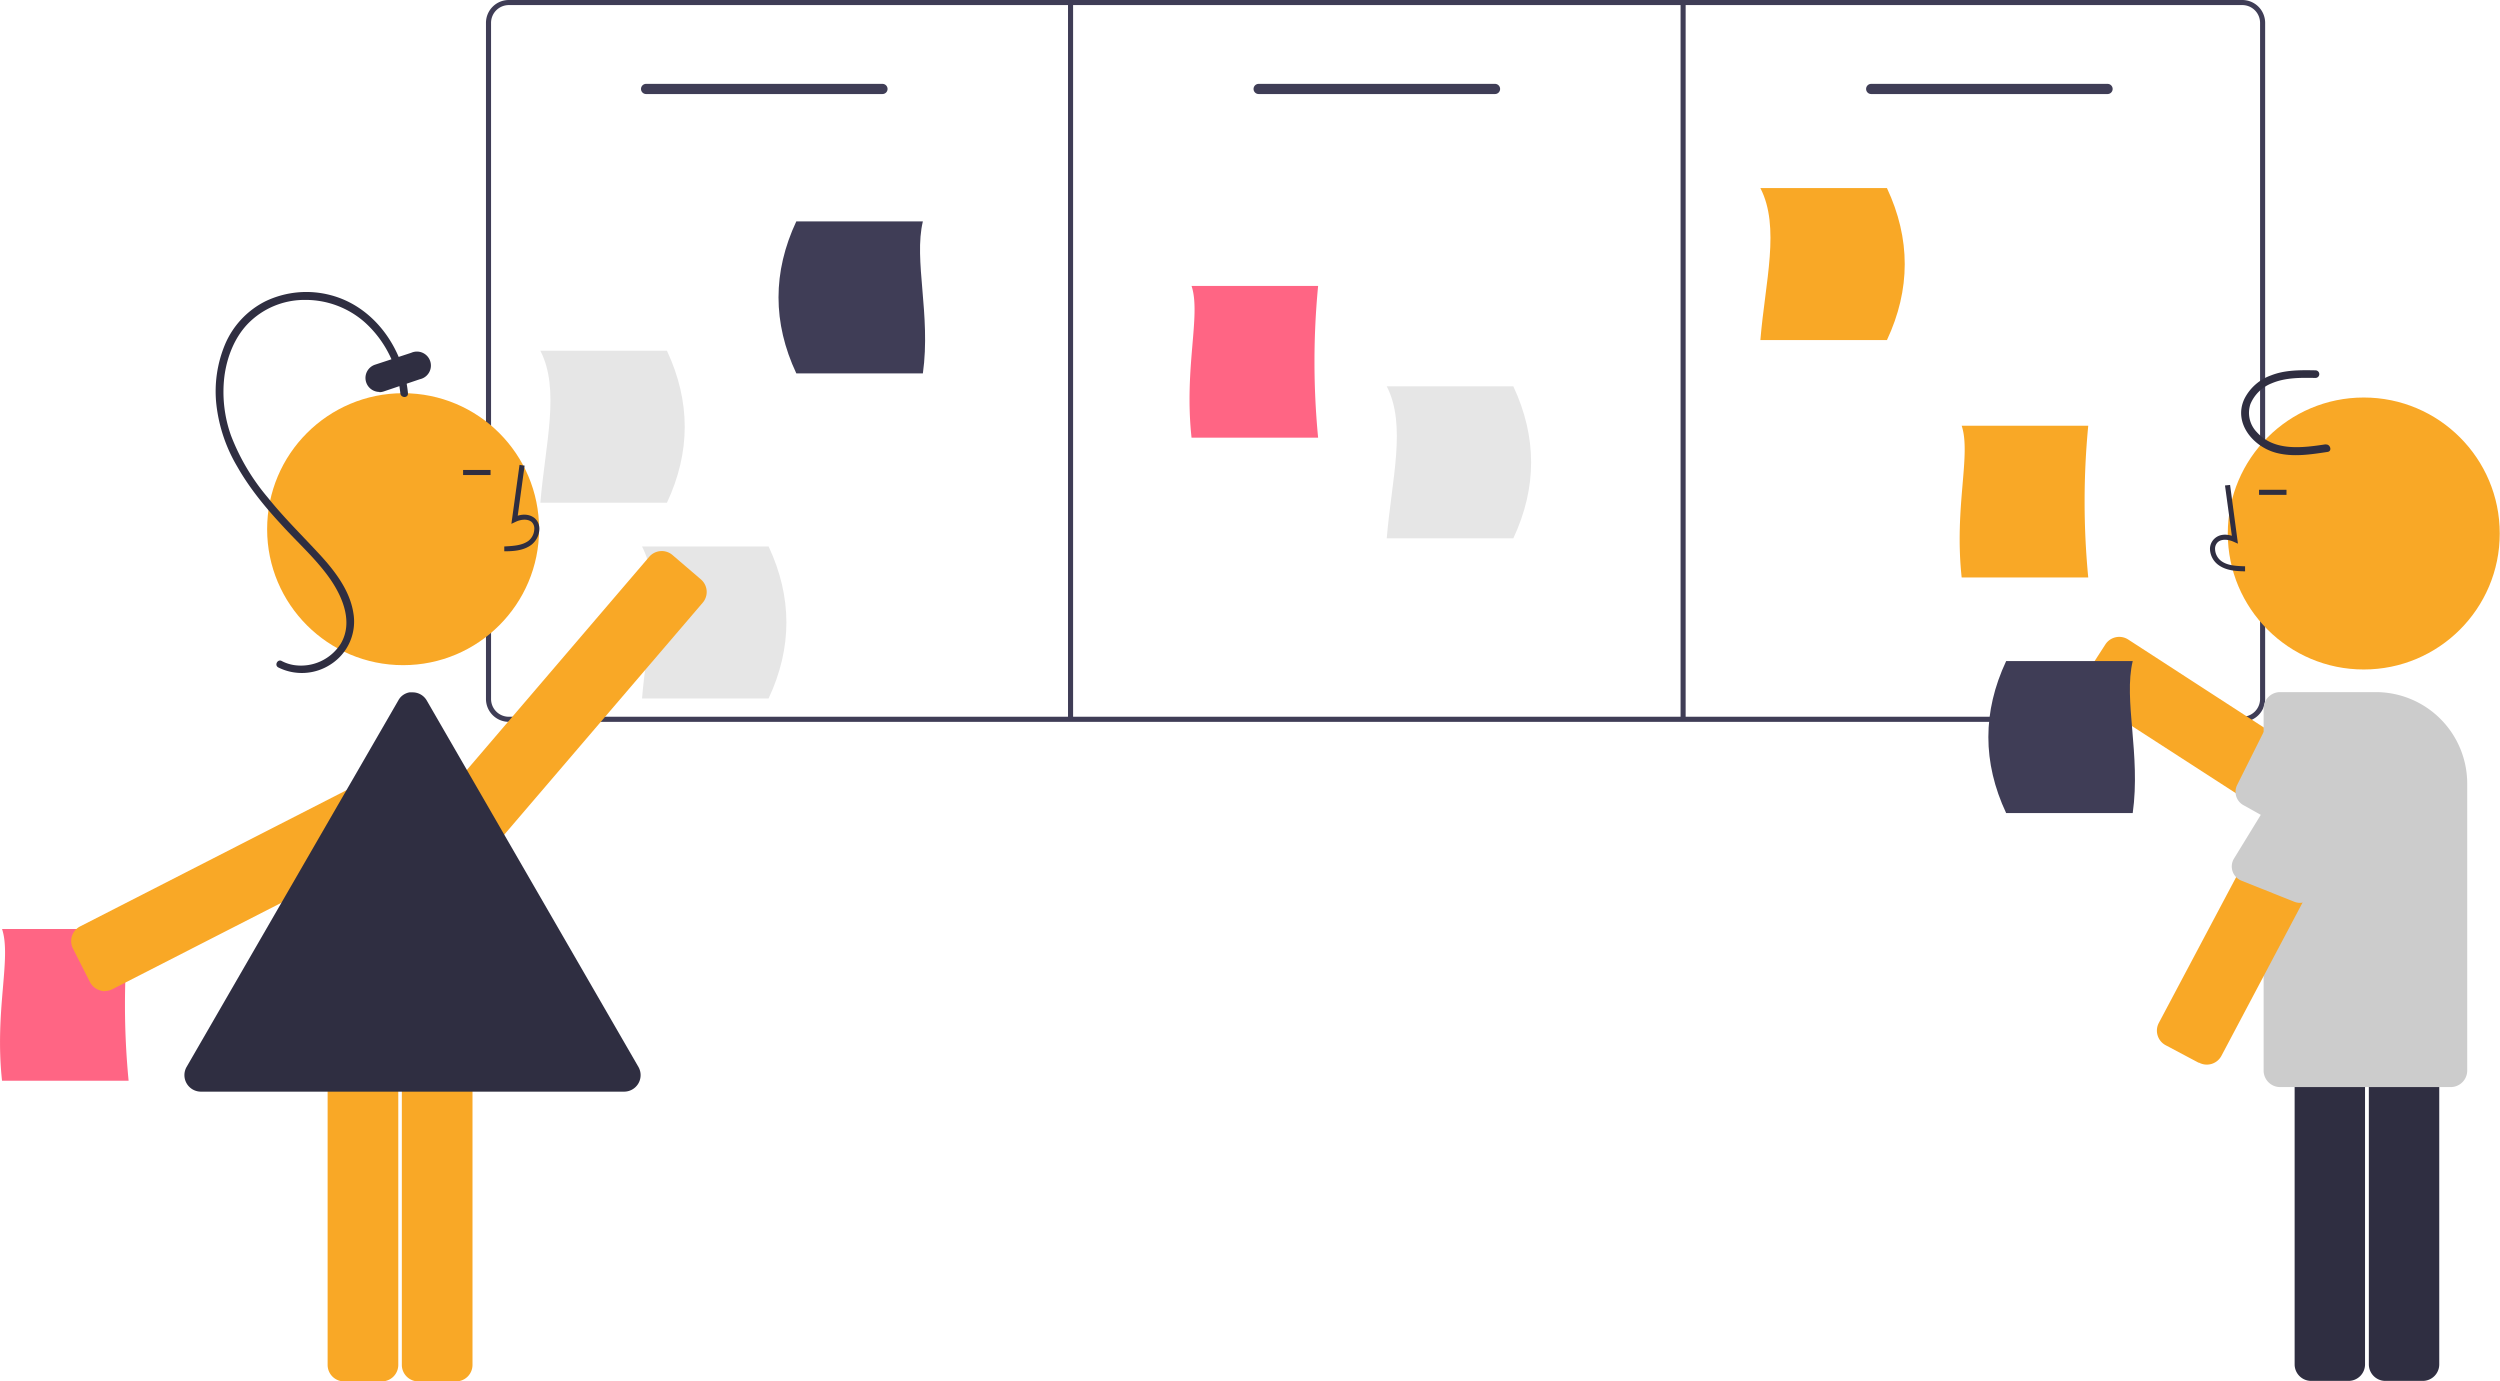 <svg xmlns="http://www.w3.org/2000/svg" data-name="Layer 1" width="983.6" height="543.5" viewBox="0 0 983.6 543.5" xmlns:xlink="http://www.w3.org/1999/xlink"><path d="M882.2 284h-682a9 9 0 0 1-9-9V9a9 9 0 0 1 9-9h682a9 9 0 0 1 9 9v266a9 9 0 0 1-9 9ZM200.2 2a7 7 0 0 0-7 7v266a7 7 0 0 0 7 7h682a7 7 0 0 0 7-7V9a7 7 0 0 0-7-7Z" fill="#3f3d56"/><path d="M518.6 172.2h-49.8c-3-27.7 3.8-48.3 0-59.7h49.8a311.8 311.8 0 0 0 0 59.7Z" fill="#ff6584"/><path d="M50.6 425.2H.8c-3-27.7 3.8-48.3 0-59.7h49.8a311.8 311.8 0 0 0 0 59.7Z" fill="#ff6584"/><path d="M821.6 227.2h-49.8c-3-27.7 3.8-48.3 0-59.7h49.8a311.8 311.8 0 0 0 0 59.7Z" fill="#f9a826"/><path d="M262.4 197.8h-49.8c1.9-23 7.9-44.5 0-59.8h49.8q14 29.9 0 59.8Z" fill="#e6e6e6"/><path d="M302.4 274.8h-49.8c1.9-23 7.9-44.5 0-59.8h49.8q14 29.9 0 59.8Z" fill="#e6e6e6"/><path d="M742.4 133.8h-49.8c1.9-23 7.9-44.5 0-59.8h49.8q14 29.9 0 59.8Z" fill="#f9a826"/><path d="M595.4 211.8h-49.8c1.9-23 7.9-44.5 0-59.8h49.8q14 29.9 0 59.8Z" fill="#e6e6e6"/><path d="M313.3 146.9h49.8c3.2-23-3.7-44.5 0-59.8h-49.8q-14 29.9 0 59.8Z" fill="#3f3d56"/><path d="M347.2 37h-93a2 2 0 0 1 0-4h93a2 2 0 0 1 0 4Z" fill="#3f3d56"/><path d="M588.2 37h-93a2 2 0 0 1 0-4h93a2 2 0 0 1 0 4Z" fill="#3f3d56"/><path d="M829.2 37h-93a2 2 0 1 1 0-4h93a2 2 0 0 1 0 4Z" fill="#3f3d56"/><rect x="420.2" y="1" width="2" height="282" fill="#3f3d56"/><rect x="661.2" y="1" width="2" height="282" fill="#3f3d56"/><circle cx="158.6" cy="208.2" r="53.5" fill="#f9a826"/><path d="M150.2 543.5h-14.8a6.5 6.5 0 0 1-6.5-6.5V414a6.5 6.5 0 0 1 6.5-6.5h14.8a6.5 6.5 0 0 1 6.5 6.5v123a6.5 6.5 0 0 1-6.5 6.5Z" fill="#f9a826"/><path d="M179.4 543.5h-14.8a6.5 6.5 0 0 1-6.5-6.5V414a6.5 6.5 0 0 1 6.5-6.5h14.8a6.5 6.5 0 0 1 6.5 6.5v123a6.5 6.5 0 0 1-6.5 6.5Z" fill="#f9a826"/><path d="M41.2 390a6.5 6.5 0 0 1-2-.4 6.5 6.5 0 0 1-3.8-3.2l-6.7-13.2a6.5 6.5 0 0 1 2.8-8.7l109.5-56a6.5 6.5 0 0 1 8.8 2.8l6.7 13.1a6.5 6.5 0 0 1-2.8 8.8l-109.5 56a6.5 6.5 0 0 1-3 .7Z" fill="#f9a826"/><path d="M191.6 332.9a6.4 6.4 0 0 1-4.2-1.6l-11.3-9.6a6.5 6.5 0 0 1-.7-9.1l80-93.5a6.5 6.5 0 0 1 9.1-.8l11.2 9.6a6.5 6.5 0 0 1 .8 9.2l-80 93.5a6.5 6.5 0 0 1-4.4 2.3h-.5Z" fill="#f9a826"/><path d="M160.5 154.6c-1.7-17.3-13.1-34-30.5-38.5a37.3 37.3 0 0 0-25.5 2.4 33.7 33.7 0 0 0-16 17.1 48 48 0 0 0-3.4 23.3 61.3 61.3 0 0 0 8.2 24.6c4.7 8.3 10.8 15.8 17.3 22.8 6.5 7.2 14 13.8 19.5 21.8 4.9 7.2 8.8 16.9 4 25.1a18.5 18.5 0 0 1-18.2 8.5 15.4 15.4 0 0 1-5-1.6c-1.6-1-3.1 1.6-1.4 2.5a20.7 20.7 0 0 0 20.6-1.2A20 20 0 0 0 139 241c-1.5-9.3-8-17.3-14.3-24-6.5-7-13.3-13.7-19.3-21.2a84.4 84.4 0 0 1-14.5-24.4 51 51 0 0 1-2.6-23.4c1-7.5 3.9-15 9.1-20.5a31.1 31.1 0 0 1 22.4-9.5 35.2 35.2 0 0 1 23.6 8.7 42.7 42.7 0 0 1 13 21.7 44 44 0 0 1 1.1 6.3c.2 2 3.2 2 3 0Z" fill="#2f2e41"/><path d="M149.3 154.2a5.5 5.5 0 0 1-1.8-10.7l14.3-4.7a5.5 5.5 0 1 1 3.4 10.4L151 154a5.5 5.5 0 0 1-1.7.3Z" fill="#2f2e41"/><path d="M245.4 429.5H79a6.5 6.5 0 0 1-5.6-9.7l83.3-144.2a6.6 6.6 0 0 1 1-1.4 6.4 6.4 0 0 1 3.4-1.8h.2a6.6 6.6 0 0 1 1 0 6.4 6.4 0 0 1 5.6 3.2l83.3 144.2a6.5 6.5 0 0 1-5.7 9.7Z" fill="#2f2e41"/><path d="M198.4 217v-2c3.7-.2 7-.4 9.5-2.2a6.1 6.1 0 0 0 2.3-4.5 3.5 3.5 0 0 0-1.1-3c-1.7-1.3-4.3-.9-6.2 0l-1.7.8 3.2-23.2 2 .3-2.7 19.7c2.6-.8 5-.4 6.7 1a5.5 5.5 0 0 1 1.8 4.4 8.1 8.1 0 0 1-3.2 6.1c-3.1 2.3-7.2 2.5-10.6 2.5Z" fill="#2f2e41"/><rect x="182.2" y="184.9" width="10.8" height="2" fill="#2f2e41"/><path d="M925.5 341.7 822.3 275a6.5 6.5 0 0 1-2-9l8-12.4a6.5 6.5 0 0 1 9-2l103.3 67a6.5 6.5 0 0 1 2 9l-8 12.3a6.5 6.5 0 0 1-9 2Z" fill="#f9a826"/><path d="m925.8 340.9-43.1-24.1a6 6 0 0 1-2.5-8l10-20a6 6 0 0 1 9-2l41.2 31.6a6 6 0 0 1 1.8 8.3l-8 12.4a6 6 0 0 1-8.4 1.8Z" fill="#ccc"/><circle cx="930" cy="209.9" r="53.5" fill="#f9a826"/><path d="M932 536.8v-123a6.5 6.5 0 0 1 6.5-6.5h14.7a6.5 6.5 0 0 1 6.5 6.5v123a6.5 6.5 0 0 1-6.5 6.5h-14.7a6.5 6.5 0 0 1-6.5-6.5Z" fill="#2f2e41"/><path d="M902.8 536.8v-123a6.5 6.5 0 0 1 6.5-6.5H924a6.5 6.5 0 0 1 6.5 6.5v123a6.5 6.5 0 0 1-6.5 6.5h-14.7a6.5 6.5 0 0 1-6.5-6.5Z" fill="#2f2e41"/><path d="M890.6 421.2V278.8a6.5 6.5 0 0 1 6.5-6.5h37.7a36 36 0 0 1 35.9 35.8v113.1a6.5 6.5 0 0 1-6.5 6.5h-67a6.5 6.5 0 0 1-6.6-6.5Z" fill="#ccc"/><path d="M883.3 224.8v-2c-3.6-.1-7-.3-9.4-2.1a6.1 6.1 0 0 1-2.4-4.6 3.5 3.5 0 0 1 1.2-2.9c1.6-1.3 4.3-.9 6.2 0l1.6.7-3.1-23.1-2 .2 2.7 19.8c-2.6-.8-5-.5-6.7 1a5.5 5.5 0 0 0-1.9 4.4 8.1 8.1 0 0 0 3.2 6c3.2 2.4 7.3 2.5 10.6 2.6Z" fill="#2f2e41"/><rect x="888.8" y="192.7" width="10.8" height="2" fill="#2f2e41"/><path d="m865 418.1-13-6.9a6.5 6.5 0 0 1-2.6-8.8L907 293.8a6.5 6.5 0 0 1 8.8-2.7l13 6.9a6.5 6.5 0 0 1 2.7 8.8L874 415.4a6.5 6.5 0 0 1-8.8 2.7Z" fill="#f9a826"/><path d="m935.7 306.6-25.3 45a6 6 0 0 1-7.7 3.2l-20.8-8.3a6 6 0 0 1-2.9-8.8l28-45.7a6 6 0 0 1 8.2-2.5l18 9a6 6 0 0 1 2.5 8Z" fill="#ccc"/><path d="M915.1 174.8c-9.2 1.4-20.3 2.9-27.2-4.8a10.9 10.9 0 0 1-2.5-11 15 15 0 0 1 8.4-8.2c5.4-2.3 11.5-2.2 17.2-2.1a1.5 1.5 0 0 0 0-3c-5.8-.1-12-.2-17.5 2A18.7 18.7 0 0 0 883 157c-4.4 9.5 3.6 18.9 12.7 21.2 6.6 1.7 13.5.6 20.1-.4 1.9-.3 1-3.2-.8-2.9Z" fill="#2f2e41"/><path d="M789.3 319.9h49.8c3.2-23-3.7-44.5 0-59.8h-49.8q-14 29.9 0 59.8Z" fill="#3f3d56"/></svg>